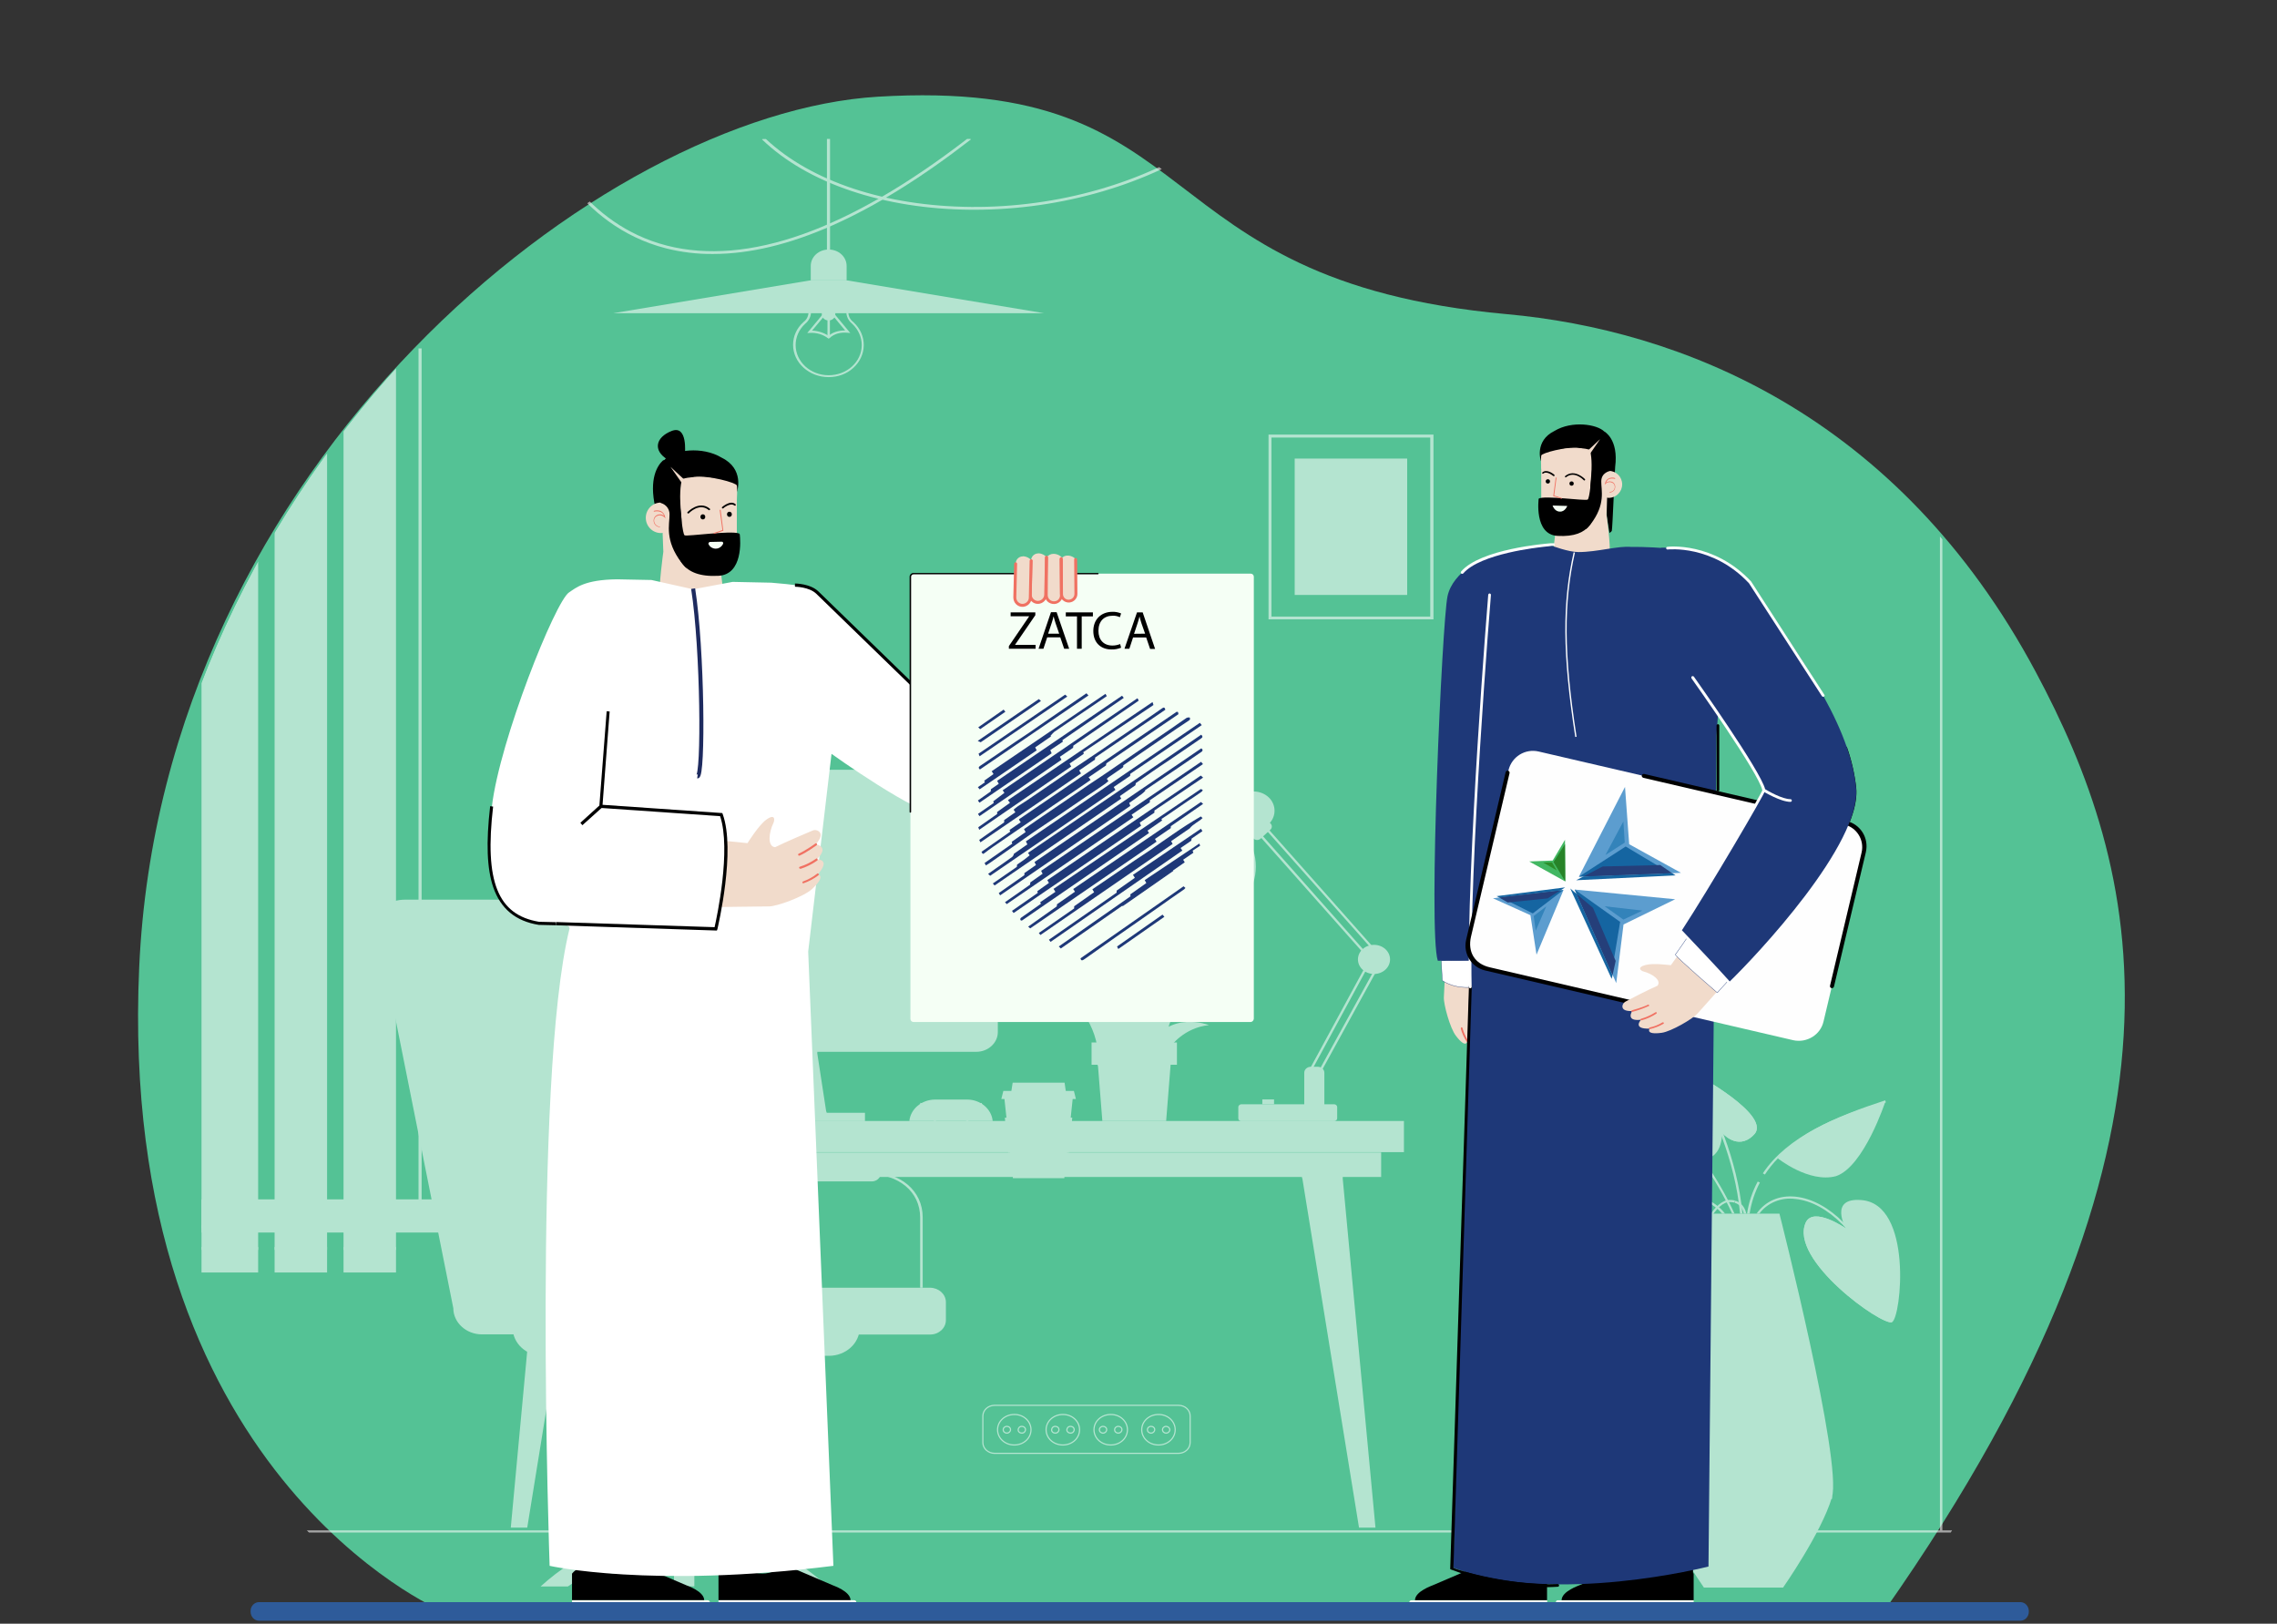 <?xml version="1.0" encoding="UTF-8" standalone="no"?>
<svg xmlns="http://www.w3.org/2000/svg" xmlns:xlink="http://www.w3.org/1999/xlink" data-id="Layer_1" x="0px" y="0px" viewBox="0 0 1688.2 1203.8" style="enable-background:new 0 0 1688.2 1203.8;" xml:space="preserve">
<rect x="0" y="0" width="1688.2" height="1203.8" fill="#333333" stroke="none"/>
<style type="text/css">
	.st0{fill:#F39892;}
	.st1{fill:#54C295;}
	.st2{clip-path:url(#SVGID_00000133503661525843391040000006619717494408422047_);}
	.st3{opacity:0.56;}
	.st4{fill:none;stroke:#FFFFFF;stroke-width:0.87;stroke-miterlimit:10;}
	.st5{fill:#FFFFFF;}
	.st6{fill:none;}
	.st7{fill:#E0E0E0;}
	.st8{fill-rule:evenodd;clip-rule:evenodd;fill:#E0E0E0;}
	.st9{fill-rule:evenodd;clip-rule:evenodd;fill:#EBEBEB;}
	.st10{fill:#F1DBCB;}
	.st11{fill:#EB996E;}
	.st12{fill:#1E3878;}
	.st13{fill:#FAFAFA;}
	.st14{fill:#E8505B;}
	.st15{fill:#2E5B9A;}
	.st16{fill:#231F20;}
	.st17{opacity:0.6;}
	.st18{fill:#263238;}
	.st19{opacity:0.3;}
	.st20{fill:#F5F5F5;}
	.st21{clip-path:url(#SVGID_00000120541336023887766410000017381507142267453882_);}
	.st22{fill:#F07162;}
	.st23{fill:#F5FFF5;}
	.st24{fill:#FFFFFF;stroke:#1E3878;stroke-width:0.25;stroke-miterlimit:10;}
	.st25{fill:#FEFEFE;}
	.st26{fill:none;stroke:#1E2B5F;stroke-width:3;stroke-miterlimit:10;}
	.st27{fill:none;stroke:#FEFEFE;stroke-miterlimit:10;}
	.st28{fill:#5C9DCF;}
	.st29{fill:#3383BA;}
	.st30{fill:#1565A1;}
	.st31{fill:#253F7A;}
	.st32{fill:#42B762;}
	.st33{fill:#2B8D29;}
	.st34{fill:#278328;}
</style>
<path class="st1" d="M431.4,1193.6l-104.1,0.6c0,0-240.9-102.1-224.1-477S446.7,84,650.8,71.7C899.7,56.6,843.3,208,1117,232.9  c128,11.6,289.8,73.5,392.4,265.4c76.4,143,134.5,344.4-111.9,695.3H431.4z"></path>
<g>
	<defs>
		<path id="SVGID_00000139270060922132636880000010980593672042224791_" d="M431.4,1211.9l-104.1,0.7c0,0-240.9-104.1-224.1-486.2    S446.6,81,650.7,68.5c249-15.4,192.6,139,466.2,164.3c128,11.9,289.9,74.9,392.4,270.5c76.4,145.7,134.6,351-111.9,708.6    L431.4,1211.9L431.4,1211.9z"></path>
	</defs>
	<clipPath id="SVGID_00000070804894240456005260000017735441248392836996_">
		<use xlink:href="#SVGID_00000139270060922132636880000010980593672042224791_" style="overflow:visible;"></use>
	</clipPath>
	<g style="clip-path:url(#SVGID_00000070804894240456005260000017735441248392836996_);">
		<g class="st3">
			<path class="st4" d="M873.8,1041.9H737.3c-4.8,0.1-8.5,3.5-8.6,7.9v19.8c0.1,4.4,3.9,7.8,8.6,7.9h136.5c4.8-0.1,8.5-3.5,8.6-7.9     v-19.8C882.4,1045.4,878.6,1041.9,873.8,1041.9L873.8,1041.9z"></path>
			<path class="st4" d="M835.9,1060c0,6.3-5.5,11.3-12.4,11.3c-6.9,0-12.4-5-12.4-11.3c0-6.3,5.5-11.3,12.4-11.3     c6.8-0.1,12.3,4.9,12.4,11.1C835.9,1059.9,835.9,1060,835.9,1060z"></path>
			<path class="st4" d="M820.5,1060c0,1.3-1.2,2.5-2.7,2.5c-1.5,0-2.7-1.1-2.7-2.5s1.2-2.5,2.7-2.5l0,0c1.5,0,2.7,1,2.7,2.3     C820.5,1059.9,820.5,1060,820.5,1060z"></path>
			<path class="st4" d="M831.8,1060c0,1.3-1.2,2.5-2.7,2.5c-1.5,0-2.7-1.1-2.7-2.5s1.2-2.5,2.7-2.5l0,0c1.5,0,2.7,1,2.7,2.3     C831.8,1059.9,831.8,1060,831.8,1060z"></path>
			<path class="st4" d="M871.3,1060c0,6.3-5.5,11.3-12.4,11.3c-6.9,0-12.4-5-12.4-11.3c0-6.3,5.5-11.3,12.4-11.3     c6.8-0.1,12.3,4.9,12.4,11.1C871.3,1059.9,871.3,1060,871.3,1060z"></path>
			<path class="st4" d="M856.1,1060c0,1.3-1.2,2.5-2.7,2.5c-1.5,0-2.7-1.1-2.7-2.5s1.2-2.5,2.7-2.5l0,0c1.5,0,2.7,1,2.7,2.3     C856.1,1059.9,856.1,1060,856.1,1060z"></path>
			<path class="st4" d="M867.3,1060c0,1.3-1.2,2.5-2.7,2.5c-1.5,0-2.7-1.1-2.7-2.5s1.2-2.5,2.7-2.5l0,0     C866.1,1057.6,867.3,1058.7,867.3,1060z"></path>
			<path class="st4" d="M800.4,1060c0,6.3-5.5,11.3-12.4,11.3c-6.9,0-12.4-5-12.4-11.3c0-6.3,5.5-11.3,12.4-11.3     c6.8-0.1,12.3,4.9,12.4,11.1C800.4,1059.9,800.4,1060,800.4,1060z"></path>
			<path class="st4" d="M785.1,1060c0,1.3-1.1,2.5-2.7,2.5l0,0c-1.5,0-2.7-1-2.7-2.3c0-0.1,0-0.1,0-0.2c0-1.3,1.1-2.5,2.7-2.5l0,0     c1.5,0,2.7,1,2.7,2.3C785.1,1059.9,785.1,1060,785.1,1060z"></path>
			<path class="st4" d="M796.4,1060c0,1.3-1.1,2.5-2.7,2.5l0,0c-1.5,0-2.7-1-2.7-2.3c0-0.1,0-0.1,0-0.2c0-1.3,1.1-2.5,2.7-2.5l0,0     c1.5,0,2.7,1,2.7,2.3C796.4,1059.9,796.4,1060,796.4,1060z"></path>
			<path class="st4" d="M764.4,1060c0,6.3-5.5,11.3-12.4,11.3s-12.4-5-12.4-11.3c0-6.3,5.5-11.3,12.4-11.3     c6.8-0.1,12.3,4.9,12.4,11.1C764.4,1059.9,764.4,1060,764.4,1060z"></path>
			<path class="st4" d="M749.2,1060c0,1.3-1.2,2.5-2.7,2.5c-1.5,0-2.7-1.1-2.7-2.5s1.2-2.5,2.7-2.5l0,0c1.5,0,2.7,1,2.7,2.3     C749.2,1059.9,749.2,1060,749.2,1060z"></path>
			<path class="st4" d="M760.3,1060c0,1.3-1.1,2.5-2.7,2.5l0,0c-1.5,0-2.7-1-2.7-2.3c0-0.1,0-0.1,0-0.2c0-1.3,1.1-2.5,2.7-2.5l0,0     c1.5,0,2.7,1,2.7,2.3C760.3,1059.9,760.3,1060,760.3,1060z"></path>
			<polygon class="st5" points="789.1,873.5 751,873.5 744.5,812.8 795.5,812.8    "></polygon>
			<polygon class="st5" points="792.5,854.6 795,828.6 745,828.6 747.5,854.6    "></polygon>
			<polygon class="st5" points="797.7,814.8 742.4,814.8 743.9,808.8 796.2,808.8    "></polygon>
			<polygon class="st5" points="790.4,810.4 749.6,810.4 750.8,802.7 789.3,802.7    "></polygon>
			<path class="st5" d="M770,851.4c-5.8,0-10.6-4.4-10.6-9.7c0-5.3,4.8-9.7,10.6-9.7c5.8,0,10.6,4.4,10.6,9.7     C780.6,847.1,776,851.4,770,851.4L770,851.4z M770,833.6c-4.9,0-8.9,3.6-8.9,8.1c0,4.5,4,8.1,8.9,8.1s8.9-3.6,8.9-8.1     C778.9,837.2,774.9,833.6,770,833.6L770,833.6z"></path>
			<rect x="1438.3" y="395.5" class="st5" width="1.8" height="740.1"></rect>
			<path class="st5" d="M614.3,237.6L614.3,237.6c-2.7,0-5-2.1-5-4.6v-13.7c0-2.5,2.3-4.6,5-4.6l0,0c2.7,0,5,2.1,5,4.6V233     C619.3,235.6,617.1,237.6,614.3,237.6z"></path>
			<path class="st5" d="M614.4,279.6c-14.5,0-26.4-10.7-26.4-24l0,0c0-6.3,2.7-12.3,7.5-16.6l0.3-0.3c2.4-1.8,3.7-4.6,3.6-7.4     c0.1-1.9,0-5.4,0-5.4c0-3.8,3.3-6.9,7.6-6.9l0,0h14.4c4.2,0,7.6,3.1,7.6,6.9c0,0-0.1,3.5,0,5.4c-0.1,2.9,1.2,5.6,3.6,7.4l0.3,0.3     c10.1,9.4,10,24.5-0.3,33.8C627.8,277.2,621.3,279.6,614.4,279.6L614.4,279.6z M601.3,225.9c0,0,0.1,3.5,0,5.4     c0,3.2-1.5,6.4-4.2,8.6l-0.3,0.3c-4.5,4.2-6.9,9.8-6.9,15.6c0,12.4,10.9,22.4,24.5,22.4s24.5-10,24.5-22.4     c0-5.8-2.5-11.4-6.9-15.6l-0.3-0.3c-2.7-2.2-4.2-5.3-4.2-8.6c-0.1-1.9,0-5.4,0-5.4c0-2.9-2.7-5.4-5.9-5.4l0,0h-14.4     C604,220.6,601.3,222.9,601.3,225.9z"></path>
			<path class="st5" d="M614.4,251.1l-0.6-0.4c-3.8-2.8-8.5-4.2-13.4-3.9l-1.9,0.1L610,233l1.4,1l-9.3,11.1     c4.4,0.2,8.6,1.5,12.2,3.9c3.2-2.8,7.5-4,12.3-4l-9.2-11.1l1.4-1l11.6,14l-2-0.2c-5.5-0.5-9.9,0.8-13.3,3.9L614.4,251.1z"></path>
			<rect x="613.5" y="234" class="st5" width="1.8" height="16.2"></rect>
			<polygon class="st5" points="628.1,207.9 600.5,207.9 454.7,232.2 774,232.2    "></polygon>
			<path class="st5" d="M717,103c-87.7,67.6-162.6,94.3-222.5,79.1c-61.8-15.8-86.2-72.2-89-79.1H403c0.4,1.2,24.5,64.1,90.7,81.1     c11.4,2.9,23.1,4.3,34.9,4.2c54.4,0,118.4-28.4,191.2-84.9l-0.3-0.4H717z"></path>
			<path class="st5" d="M896.6,103c-48.2,32.6-112.5,51-176.7,50.4c-63.2-0.5-118.4-18.8-152-50.3h-2.5l-0.4,0.3     c33.9,32.6,90.3,51.6,154.8,52.1h2.7c64.7,0,129.2-18.9,177.3-52l-0.3-0.5H896.6z"></path>
			<rect x="613.1" y="103" class="st5" width="2.3" height="99.7"></rect>
			<path class="st5" d="M627.7,207.9v-10.7c0-6.8-5.9-12.2-13.3-12.2c-7.4,0-13.3,5.4-13.3,12.2v10.7H627.7z"></path>
			<path class="st5" d="M1062.7,459.2H940.5v-137h122.3v137H1062.7z M942.7,457.1h117.7V324.4H942.7V457.1z"></path>
			<rect x="959.9" y="340" class="st5" width="83.4" height="101.1"></rect>
			<path class="st5" d="M902.9,502.3H803v-74.6h99.9V502.3z M805.3,500.2h95.3v-70.4h-95.3V500.2z"></path>
			<rect x="816.4" y="439.7" class="st5" width="73.2" height="50.4"></rect>
			<polygon class="st5" points="310.3,258.3 310.3,908.4 149.4,908.4 149.4,910.5 312.6,910.5 312.6,258.3    "></polygon>
			<rect x="149.4" y="889.2" class="st5" width="177.1" height="24.6"></rect>
			<rect x="254.7" y="258.3" class="st5" width="38.9" height="685.1"></rect>
			<rect x="254.7" y="924.5" class="st5" width="38.9" height="2.1"></rect>
			<rect x="203.6" y="258.3" class="st5" width="38.9" height="685.1"></rect>
			<rect x="203.6" y="924.5" class="st5" width="38.9" height="2.1"></rect>
			<rect x="149.4" y="258.3" class="st5" width="42" height="685.1"></rect>
			<rect x="149.4" y="924.5" class="st5" width="42" height="2.1"></rect>
			<path class="st5" d="M1319.3,899.8h-53.1c0,0-46.9,184.2-39.1,210.4c7.8,26.3,36.2,66.8,36.2,66.8h58.7c0,0,28.4-40.5,36.2-66.8     C1366.2,1084,1319.3,899.8,1319.3,899.8z"></path>
			<rect x="1255.2" y="949.5" class="st5" width="75.4" height="2.1"></rect>
			<rect x="1251.4" y="969.7" class="st5" width="83.2" height="2.1"></rect>
			<rect x="1227.5" y="1109.2" class="st5" width="130.8" height="2.1"></rect>
			<path class="st5" d="M1292.9,899.8h1.8c-0.4-2.3-2.2-7.9-8.1-9.6l-0.5,1.5C1290.9,893.1,1292.4,897.6,1292.9,899.8z"></path>
			<path class="st5" d="M1219.6,889.1c0,0,23.9-16.1,13.1-24.6c-25.3-19.2-90.7,46.6-89.2,53.5c1.8,6.8,81.1,20.1,94.8-13.1     C1247.2,884.5,1219.6,889.1,1219.6,889.1z"></path>
			<path class="st5" d="M1219.6,889.1c0,0-20,1.4-76,28.8c1.8,6.8,81.1,20.1,94.8-13.1C1247.2,884.5,1219.6,889.1,1219.6,889.1z"></path>
			<path class="st5" d="M1276.8,899.8h2.2c-16.7-21.4-53.6-19.7-110,5.4l0.7,1.4C1224.3,882.4,1260.2,880.1,1276.8,899.8z"></path>
			<path class="st5" d="M1146.8,917.6l-0.8-1.4c4.7-2.4,9.4-4.7,13.9-6.8l0.8,1.4C1156.2,912.9,1151.5,915.1,1146.8,917.6z"></path>
			<path class="st5" d="M1368.5,910.7c0,0-23.7-16.4-29.6-4.5c-13,27.7,57.1,77.4,63.9,74c6.8-3.4,15.7-88-23.1-90.5     C1355.7,887.9,1368.5,910.7,1368.5,910.7z"></path>
			<path class="st5" d="M1368.5,910.7c0,0-23.7-16.4-29.6-4.5c-13,27.7,57.1,77.4,63.9,74C1400.7,964.1,1380.5,917.5,1368.5,910.7z"></path>
			<path class="st5" d="M1276.7,839.8c0,0,1.1,21.7-17.8,19.6s-4-64.4-4-64.4s61.2,32.6,44.8,46.8     C1288,853.3,1276.7,839.8,1276.7,839.8z"></path>
			<path class="st5" d="M1276.7,839.8l-21.7-44.7c0,0,61.2,32.6,44.8,46.8C1288,853.3,1276.7,839.8,1276.7,839.8z"></path>
			<path class="st5" d="M1318,858.7c16.8-19.9,46-31.9,79.9-42.2c0,0-15.9,48.6-36.7,55.5C1341.1,877.3,1318,858.7,1318,858.7z"></path>
			<path class="st5" d="M1246,840.2c0,0-29.8-30.5-51.7-45.2c0,0,4.2,36,17.4,45.3C1225,848.3,1246,840.2,1246,840.2z"></path>
			<path class="st5" d="M1308.5,870.8l-1.5-0.9c18.2-27.4,54.4-42.2,90.7-54.1l0.5,1.5C1337.4,837.3,1319.1,854.8,1308.5,870.8z"></path>
			<path class="st5" d="M1297.2,899.8c1.2-8,3.8-15.8,7.6-23.1l-1.6-0.7c-4,7.5-6.7,15.5-7.9,23.8H1297.2z"></path>
			<path class="st5" d="M1291.9,899.8c-3.9-40.8-20.4-77.2-33.9-100.6l-1.6,0.8c13.3,23.2,29.9,59.4,33.7,99.8H1291.9z"></path>
			<path class="st5" d="M1400,976.1c-1-4.7-2.3-9.2-3.5-13.6l1.7-0.4c1.4,4.4,2.5,9,3.5,13.7L1400,976.1z"></path>
			<path class="st5" d="M1331.2,887.2c-12-1.2-22.2,3.2-28.9,12.6h2.1c5.8-8,16.2-12.3,26.7-10.9c24,2.4,48.1,26.9,61.7,62.4     l1.7-0.5C1380.5,914.6,1355.9,889.8,1331.2,887.2z"></path>
			<path class="st5" d="M1286,899.8c-12.5-27.5-30.4-52.6-52.8-74.2l-1.2,1c22.1,21.3,39.8,46,52.2,73.1L1286,899.8L1286,899.8z"></path>
			<path class="st5" d="M1224.6,819.8c-9.7-8.7-20-16.8-30.8-24.3l1-1.2c10.8,7.5,21.2,15.6,30.9,24.4L1224.6,819.8z"></path>
			<path class="st5" d="M1256.9,925.6c0,0,5-18-7.8-15.2c-29.5,6.8-14.8,74.2-8.2,76.8s64.3-31.5,44.4-58.7     C1273.2,911.2,1256.9,925.6,1256.9,925.6z"></path>
			<path class="st5" d="M1256.9,925.6c0,0-13,38-16,61.5c6.6,2.6,64.3-31.5,44.4-58.7C1273.2,911.2,1256.9,925.6,1256.9,925.6z"></path>
			<path class="st5" d="M1242.9,979.7l-1.8-0.3c0.6-3.4,16.7-84.3,39.4-89.6c2-0.3,4-0.2,5.9,0.3l-0.5,1.5c-1.7-0.4-3.4-0.5-5.1-0.3     C1259.4,896.5,1243,978.9,1242.9,979.7z"></path>
			<rect x="357.5" y="831.1" class="st5" width="683.4" height="23.1"></rect>
			<rect x="374.4" y="854.4" class="st5" width="649.6" height="18.2"></rect>
			<polygon class="st5" points="402.9,872.6 378.7,1132.6 390.9,1132.6 433,872.6    "></polygon>
			<rect x="402.9" y="871.8" class="st5" width="30.1" height="1.6"></rect>
			<polygon class="st5" points="995.4,872.6 1019.8,1132.6 1007.6,1132.6 965.4,872.6    "></polygon>
			<rect x="965.4" y="871.8" class="st5" width="30.1" height="1.6"></rect>
			<path class="st5" d="M421.9,581c-1.8,0-3.2,1.3-3.3,2.9v149.3h321.1V584c0-1.6-1.5-2.9-3.3-2.9l0,0H421.9"></path>
			<polygon class="st5" points="546.4,825 612.7,825 603.4,764.4 555.6,764.4    "></polygon>
			<rect x="517.7" y="825" class="st5" width="123.6" height="6.2"></rect>
			<path class="st5" d="M418.6,590.5v-6.7c0-7.2,6.5-13.1,14.4-13.1h292.5c7.9,0,14.4,5.9,14.4,13.1v6.7H418.6z"></path>
			<rect x="546.4" y="824.3" class="st5" width="66.4" height="1.6"></rect>
			<path class="st5" d="M418.6,731.8v33.4c0,8,7.1,14.6,15.8,14.6h0.1h289.4c8.7,0,15.9-6.6,15.9-14.6v-33.4H418.6z"></path>
			<path class="st5" d="M578.9,762.8c-4.6,0-8.2-3.3-8.2-7.5s3.6-7.5,8.2-7.5s8.2,3.3,8.2,7.5S583.5,762.8,578.9,762.8z      M578.9,749.3c-3.6,0-6.6,2.7-6.6,6s2.9,6,6.6,6s6.6-2.7,6.6-6l0,0C585.4,752.1,582.5,749.3,578.9,749.3     C579,749.3,578.9,749.3,578.9,749.3z"></path>
			<rect x="553.3" y="779" class="st5" width="52.6" height="1.6"></rect>
			<rect x="571.4" y="579.9" class="st5" width="15.4" height="1.6"></rect>
			<path class="st5" d="M421.9,590.5c-1.1-0.1-2.2,0-3.3,0.2v8.9h321.1v-8.9c-1.1-0.2-2.2-0.3-3.3-0.2H421.9"></path>
			<ellipse class="st5" cx="731.5" cy="594.9" rx="1.9" ry="1.7"></ellipse>
			<path class="st5" d="M723.3,594.9c0,1,0.8,1.7,1.9,1.7c1,0,1.9-0.8,1.9-1.7c0-1-0.8-1.7-1.9-1.7l0,0     C724.1,593.2,723.3,594,723.3,594.9L723.3,594.9z"></path>
			<ellipse class="st5" cx="718.8" cy="594.9" rx="1.9" ry="1.7"></ellipse>
			<path class="st5" d="M541,703.3H434.2v-78.8H541V703.3z M436,701.6h103.3V626H436V701.6z"></path>
			<rect x="699.8" y="624.3" class="st5" width="25.2" height="1.6"></rect>
			<rect x="564.9" y="624.3" class="st5" width="114.8" height="1.6"></rect>
			<rect x="625.5" y="635.4" class="st5" width="99.6" height="1.6"></rect>
			<rect x="564.9" y="635.4" class="st5" width="49.7" height="1.6"></rect>
			<rect x="686.3" y="646.5" class="st5" width="38.7" height="1.6"></rect>
			<rect x="564.9" y="646.5" class="st5" width="102.5" height="1.6"></rect>
			<rect x="636.1" y="657.5" class="st5" width="89" height="1.6"></rect>
			<rect x="564.9" y="657.5" class="st5" width="57.4" height="1.6"></rect>
			<rect x="564.9" y="668.5" class="st5" width="118.1" height="1.6"></rect>
			<rect x="684.2" y="679.6" class="st5" width="40.8" height="1.6"></rect>
			<rect x="611.1" y="679.6" class="st5" width="58.1" height="1.6"></rect>
			<rect x="564.9" y="679.6" class="st5" width="33.4" height="1.6"></rect>
			<rect x="663.6" y="690.6" class="st5" width="61.5" height="1.6"></rect>
			<rect x="564.9" y="690.6" class="st5" width="88" height="1.6"></rect>
			<rect x="622.4" y="701.6" class="st5" width="76" height="1.6"></rect>
			<rect x="564.9" y="701.6" class="st5" width="44" height="1.6"></rect>
			<path class="st5" d="M674.2,831.1c0.9-8.9,9.1-15.8,19-15.9H717c9.9,0,18.1,6.9,19,15.9H674.2z"></path>
			<path class="st5" d="M718,831.2l-1.8-0.1c0.1-6.4,4.9-11.9,11.7-13.4l0.3,1.6C722.3,820.7,718.1,825.6,718,831.2z"></path>
			<path class="st5" d="M692.3,831.2c-0.6-10-9.8-11.9-10.2-12l0.3-1.6c6.8,1.6,11.5,7,11.7,13.4L692.3,831.2z"></path>
			<path class="st5" d="M867.9,775.9c0,0,9.6-13.9,28.4-15.9c0,0-29.4-11.5-44.1,15.9H867.9z"></path>
			<path class="st5" d="M833.7,775.9c0,0-10-29.9-44.6-40.5c0,0,20.5,16.1,24.4,40.5H833.7z"></path>
			<path class="st5" d="M859.1,775.9c0,0,14.2-31.1-3.1-84.2c0,0-24.9,37.9-31,84.3L859.1,775.9z"></path>
			<path class="st5" d="M864.6,775.9c-1-11,4-22.4,10.8-33.7c-14.6,8.9-25.7,19.8-31.9,33.7H864.6z"></path>
			<path class="st5" d="M839,775.9c0.2-18.9-12.8-49.4-24.5-64.6l3.7,64.6H839z"></path>
			<path class="st5" d="M853.1,774.5l-1.6-0.7c3.2-5.7,8.2-10.4,14.5-13.3l0.7,1.4C861,764.8,856.3,769.2,853.1,774.5z"></path>
			<path class="st5" d="M839.1,774.1l-1.8-0.1c0.7-13.4-6-29.3-6.1-29.5l1.7-0.6C833.1,744.7,839.8,760.4,839.1,774.1z"></path>
			<path class="st5" d="M844.4,774.4l-1.7-0.4c4.5-14.1,20.4-24.2,21-24.5l1,1.3C864.6,750.7,848.7,760.8,844.4,774.4z"></path>
			<polygon class="st5" points="816,751.4 817.8,751.3 819.1,774.1 817.3,774.1    "></polygon>
			<polygon class="st5" points="817.3,831.1 864.6,831.1 868.9,776.9 813,776.9    "></polygon>
			<rect x="809.3" y="772.9" class="st5" width="63.3" height="16.5"></rect>
			<rect x="814" y="788.6" class="st5" width="53.6" height="1.6"></rect>
			<path class="st5" d="M887.7,653.1c-8.1,0-14.7-6-14.7-13.4c0-7.4,6.6-13.4,14.7-13.4s14.7,6,14.7,13.4l0,0     C902.4,647.1,895.9,653.1,887.7,653.1z M887.7,628.3c-6.9,0-12.4,5-12.4,11.3s5.5,11.3,12.4,11.3c6.9,0,12.4-5,12.4-11.3     C900.1,633.4,894.6,628.3,887.7,628.3z"></path>
			<polygon class="st5" points="1016.5,702.9 938.5,615.1 939.8,614 1017.8,701.9    "></polygon>
			<polygon class="st5" points="969.5,822.6 967.7,822.6 967.8,798.6 1015.1,711.4 929.7,615.1 931.1,614 1017.2,711.2 969.5,799.2         "></polygon>
			<polygon class="st5" points="975.4,798.3 1018.8,719.3 1020.4,720.1 977,799.1    "></polygon>
			<ellipse class="st5" cx="1018.7" cy="711.3" rx="11.9" ry="10.8"></ellipse>
			<path class="st5" d="M1012.2,711.3c0,3.2,2.9,5.9,6.5,5.9s6.5-2.7,6.5-5.9c0-3.2-2.9-5.9-6.5-5.9c-3.5-0.1-6.4,2.5-6.5,5.7     C1012.2,711.2,1012.2,711.3,1012.2,711.3z"></path>
			<path class="st5" d="M971.8,828.1h5.3c2.6,0,4.8-2,4.8-4.4v-28.4c0-2.4-2.2-4.4-4.8-4.4h-5.3c-2.6,0-4.8,2-4.8,4.4v28.4     c0,2.4,2.1,4.4,4.7,4.4H971.8z"></path>
			<path class="st5" d="M920.3,831.2h68.9c1.1,0,2.2-1,2.2-2v-8.5c0-1-1-2-2.2-2h-68.9c-1.1,0-2.2,1-2.2,2v8.5     C918.1,830.4,919.2,831.2,920.3,831.2z"></path>
			<path class="st5" d="M934.6,621.8l7.3-6.7c1.4-1.3,1.4-3.3,0-4.7l-2.1-1.9c-1.5-1.2-3.6-1.2-5.1,0l-7.3,6.7     c-1.4,1.3-1.4,3.3,0,4.7l2.1,1.9C931,623.1,933.1,623.1,934.6,621.8z"></path>
			<path class="st5" d="M904.2,604.1l14.4-13.4c6.2-5.4,16.1-5.2,22.1,0.5c5.6,5.4,5.7,14,0.2,19.5l-14.4,13.4     c8.3,15.6,5.2,34.3-7.7,47.1L852.8,612C866.6,600,886.9,596.9,904.2,604.1z"></path>
			<polygon class="st5" points="903.5,604.8 904.8,603.6 927.1,623.6 925.9,624.8    "></polygon>
			<path class="st5" d="M920.2,613.2c-1,0-2.1-0.4-2.9-1l0,0c-1.7-1.4-1.7-3.8-0.1-5.3l10.3-9.5c0.7-0.8,1.8-1.1,2.9-1.1     c1,0,2.2,0.4,2.9,1c1.7,1.4,1.7,3.8,0.1,5.3l-10.3,9.5C922.4,612.8,921.4,613.2,920.2,613.2z M918.6,610.9     c0.5,0.4,1.1,0.6,1.8,0.6s1.2-0.3,1.7-0.7l10.3-9.5c0.9-0.9,0.9-2.2,0-3c-0.9-0.9-2.4-0.9-3.3,0l-10.3,9.5     C917.7,608.6,917.6,609.9,918.6,610.9C918.5,610.9,918.6,610.9,918.6,610.9L918.6,610.9z"></path>
			<path class="st5" d="M925.9,619.7c-0.8-0.7-1.3-1.6-1.3-2.7c0-1,0.4-2,1.1-2.7l10.3-9.5c1.6-1.5,4.2-1.5,5.8-0.1l-1.1,1.1     c-0.9-0.9-2.4-0.9-3.3,0l0,0l-10.3,9.6c-0.5,0.4-0.7,1-0.6,1.6c0,0.6,0.3,1.1,0.7,1.5L925.9,619.7z"></path>
			<path class="st5" d="M911.7,605.5c-1,0-2.1-0.4-2.9-1l1.1-1.1c0.4,0.4,1,0.6,1.7,0.6l0,0c0.6,0,1.2-0.3,1.7-0.7l10.3-9.5     c0.9-0.9,0.9-2.2,0-3l0,0l1.1-1.1c1.7,1.4,1.7,3.8,0.1,5.3l-10.3,9.5C913.9,605.1,912.7,605.6,911.7,605.5L911.7,605.5z"></path>
			<rect x="935.9" y="815.1" class="st5" width="8.7" height="3.6"></rect>
			<path class="st5" d="M684,954.7h-1.8v-52.1c0-19-15.8-32.2-38.5-32.2h-61.2v-1.6h61.4c23.7,0,40.2,13.9,40.2,33.8V954.7z"></path>
			<path class="st5" d="M646.3,875.9h-61.6c-3.8,0-6.8-2.8-6.8-6.2l0,0c0-3.4,3-6.2,6.8-6.2h61.6c3.7,0,6.8,2.8,6.8,6.2l0,0     C653,873.2,650,875.9,646.3,875.9L646.3,875.9z"></path>
			<rect x="564.7" y="868.8" class="st5" width="17.8" height="1.6"></rect>
			<path class="st5" d="M402.8,1005.2h211.9c12.5-0.1,22.6-9.3,22.7-20.7l0,0c-0.1-11.4-10.2-20.6-22.7-20.7H402.8     c-12.5,0.1-22.6,9.3-22.7,20.7l0,0c0,11.4,10,20.7,22.5,20.7C402.7,1005.2,402.8,1005.2,402.8,1005.2z"></path>
			<path class="st5" d="M485,1025.9h44.5c6.5,0,11.7-4.8,11.7-10.7v-20.2c0-5.9-5.2-10.7-11.7-10.7H485c-6.5,0-11.7,4.8-11.7,10.7     v20.2C473.4,1021.2,478.6,1025.9,485,1025.9L485,1025.9z"></path>
			<path class="st5" d="M498.3,1156.9h18.1c4.6,0,8.3-3.4,8.3-7.6v-26.3c0-4.2-3.7-7.6-8.3-7.6h-18.1c-4.6,0-8.3,3.4-8.3,7.6v26.3     C489.9,1153.5,493.7,1156.9,498.3,1156.9z"></path>
			<rect x="499.7" y="997.2" class="st5" width="15.1" height="178.9"></rect>
			<path class="st5" d="M502.4,1129.2c-39.4,6.8-73.7,21.7-101.6,47h20.2c17.3-12,46.4-23.5,79.6-27.8L502.4,1129.2z"></path>
			<path class="st5" d="M512.1,1129.2c39.4,6.8,73.7,21.7,101.6,47h-20.2c-17.3-12-46.4-23.5-79.6-27.8L512.1,1129.2z"></path>
			<path class="st5" d="M689.6,954.7H598c-13.9-0.2-18.3-4.5-20.8-17.1L529,686.4c-1-11.3-9.6-19.4-21.2-19.4h-35.3     c11.7,0,20.2,8.1,21.2,19.4l50.7,268.3h-13.9c-6.4,0-11.6,4.8-11.6,10.6v13.5c0,5,3.9,9.3,9.3,10.3c-0.9,0.2-2,0.3-2.9,0.3h164.4     c6.4,0,11.6-4.8,11.6-10.6v-13.5C701.2,959.4,696,954.8,689.6,954.7z"></path>
			<path class="st5" d="M546.5,969.9l-52.8-283.5c-1.8-10.5,2.6-19.4,14.1-19.4H300.4c-11.7,0-24,6.3-19.4,27.2l55.1,275.7     c0,10.7,9.6,19.4,21.2,19.4h224.1C560.6,989.3,550.1,982.1,546.5,969.9z"></path>
			<rect x="217" y="1134.6" class="st5" width="1311.3" height="1.6"></rect>
		</g>
	</g>
</g>
<path d="M1189.4,319.9c0,0,10.8,5.5,8.1,26.3c-0.3,2.3-1.9,44.8-2.5,47.5l-1.7,1.5l-2-12.4l-0.2-31.6l1.7-14.3L1189.4,319.9z"></path>
<path class="st10" d="M1142.7,336.6V376c0,0-0.5,13.4,11,15l-2.2,17.8c-0.8,6.6,3.1,12.9,9.4,14.9c3.5,1.1,7.2,1.7,10.9,1.7  c13.3,0,20.4-10,21.5-15c1.1-5-2.2-28.9-2.2-28.9l0.4-11.7l-1.5-45.4L1142.7,336.6z"></path>
<path d="M1174.7,356.2c0.2,0,0.3-0.1,0.4-0.2c0.2-0.2,0.2-0.5,0-0.8c-0.1-0.1-7.6-7.9-14.6-2.3c-0.3,0.2-0.3,0.5-0.1,0.8l0,0  c0.2,0.3,0.5,0.3,0.7,0.1l0,0c6.2-5,12.8,1.9,13.1,2.2C1174.4,356.2,1174.5,356.3,1174.7,356.2z"></path>
<path d="M1152,353c0.2,0,0.3-0.1,0.5-0.2c0.2-0.3,0.2-0.5-0.1-0.8c-0.2-0.2-5.4-4.7-8.8-1.8c-0.3,0.2-0.3,0.5-0.1,0.8l0,0  c0.2,0.3,0.5,0.3,0.7,0.1l0,0c2.6-2.3,7.4,1.8,7.4,1.8C1151.7,352.9,1151.8,353,1152,353z"></path>
<ellipse cx="1165.2" cy="358.5" rx="1.6" ry="1.6"></ellipse>
<ellipse cx="1147.6" cy="356.9" rx="1.6" ry="1.6"></ellipse>
<ellipse class="st10" cx="1192.8" cy="359.1" rx="9.9" ry="10"></ellipse>
<path class="st22" d="M1193.5,365.2c1.8-0.1,3.5-1.4,3.9-3.1c0.5-1.7-0.1-3.5-1.5-4.5c-1.6-1-3.6-0.9-5.2,0.2c0.4-1,1.1-1.9,2-2.5  c1.4-0.6,3-0.7,4.4-0.3c0.2,0.1,0.3,0,0.4-0.2l0,0c0.1-0.2,0-0.3-0.2-0.4c-1.6-0.5-3.4-0.4-4.8,0.4c-1.4,0.8-2.3,2.1-2.5,3.6l-0.3,1  l0.7-0.7c1.4-1.4,3.5-1.7,5.3-0.6c1.3,0.8,1.8,2.5,1.4,3.9c-0.4,1.5-1.7,2.6-3.4,2.7h-0.1c-0.2,0-0.3,0.2-0.2,0.4  C1193.2,365.1,1193.3,365.2,1193.5,365.2L1193.5,365.2z"></path>
<path d="M1140.8,369.7c0,0-3.6,26.7,14,27.6c25.2,1.4,27.6-13.1,29.2-25l0.3-24.4l-0.8-7.1l0,0c-1.8,2-2.9,4.5-3.1,7.3  c-0.5,5.9-1.8,21.6-3.3,22.3C1174.9,371.5,1144.7,367.1,1140.8,369.7z"></path>
<path class="st22" d="M1157.7,369.8c0.2,0,0.3-0.1,0.3-0.3c0-0.1-0.1-0.2-0.2-0.3l-5.5-1.8l1.7-13.1c0-0.2-0.1-0.3-0.3-0.3l0,0  c-0.2,0-0.3,0.1-0.3,0.3l0,0l-1.8,13.5L1157.7,369.8L1157.7,369.8z"></path>
<path class="st23" d="M1162,375.1c-0.2,0-10.9-0.3-10.9-0.3s1.4,4.5,5.4,4.5C1160.4,379.5,1162,375.1,1162,375.1z"></path>
<path d="M1183.4,341.3l5-4.5l5.2,12.4c0,0-6.4,1.1-6.4,7.7c-0.1,6.6,3.5,17-8,31.9c-11.4,14.9,0.9-22.2,1-23.5  S1183.4,341.3,1183.4,341.3z"></path>
<path d="M1189.4,319.9c-5.3-5.3-23.8-8.3-36.9-0.4l0,0c-15,7.4-10.3,22.3-9.8,22.7l0.2-0.2c-0.1,0.4-0.2,0.7-0.2,1  c0.5-0.8,1.3-1.6,2-2.4l5.9-4.5c4.2-2.3,8.7-3.6,13.4-3.8c5.7-0.4,10.6-0.1,14.7,1.2c1.1,3.4,2,10.1,0.7,23.3  c-1.9,20.2,6.9-4.3,10.1-13.6c0.7,1.9,1.2,3.9,1.5,6C1190.9,349.2,1200,330.4,1189.4,319.9z"></path>
<path class="st10" d="M1142.7,347.6c0,0-0.4-8.1,0-9.9c0.4-1.8,18.3-6.8,28.2-5.5c9.9,1.3-9.3,12.2-9.4,12.2  S1142.7,347.6,1142.7,347.6z"></path>
<polygon class="st10" points="1176.9,334.4 1186.4,325.5 1177.5,338.4 "></polygon>
<polygon points="1207,1178.3 1255,1178.9 1255.7,1133.7 1207.9,1127.8 "></polygon>
<path d="M1157.8,1186.4h97.9v-19.7c0,0-7.1-9.4-18-4.6c0,0-16.1,11.6-30.5-2.3l-36.2,15.5C1171,1175.4,1157.8,1179.7,1157.8,1186.4z  "></path>
<path class="st23" d="M1155,1186.4h100.7l0,0v6.9l0,0H1155c-0.8,0-1.5-0.6-1.5-1.5l0,0v-3.9  C1153.5,1187.1,1154.1,1186.4,1155,1186.4L1155,1186.4z"></path>
<polygon points="1098.5,1178.3 1146.4,1178.9 1147.2,1133.7 1099.4,1127.8 "></polygon>
<path d="M1049.1,1186.4h97.9v-19.7c0,0-7.1-9.4-18-4.6c0,0-16.1,11.6-30.5-2.3l-36.2,15.5  C1062.3,1175.4,1049.1,1179.7,1049.1,1186.4z"></path>
<path class="st23" d="M1046.4,1186.4h100.7l0,0v6.9l0,0h-100.7c-0.8,0-1.5-0.6-1.5-1.5l0,0v-3.9  C1044.9,1187.1,1045.6,1186.4,1046.4,1186.4L1046.4,1186.4z"></path>
<path class="st10" d="M1097.1,771.8c7.4,9.4,9.3,0.2,9.3,0.2c4.5,4.6,6.7,3.8,7.8,2.3c0.8-1.2,1-2.6,0.5-3.9  c-1.4-4.2-5.5-17.1-8.5-24.9c0.7-5.4,9.8-3.1,14.4-0.4c2.4,1.4,6.4,1.7,2.6-4.5c-3-5-13.4-12.9-13.4-12.9l4.7-30.2l-42.1,1.9  c0,0-1.6,34.7-1.9,39.9c-0.3,5.2,4.6,23.1,8.9,28.6c7.7,10.1,8.5,4.1,8.5,4.1C1097,781.6,1097.1,771.8,1097.1,771.8z"></path>
<path class="st22" d="M1100.1,760.5c0-0.4,0.3-0.6,0.5-0.6s0.5,0.2,0.6,0.5c1.5,4.6,5.5,11.2,5.5,11.3c0.2,0.3,0.1,0.7-0.2,0.9  c-0.3,0.2-0.7,0.1-0.8-0.2l0,0c-2.2-3.6-4.1-7.5-5.6-11.5C1100.1,760.6,1100.1,760.6,1100.1,760.5z"></path>
<path class="st22" d="M1092.2,760.7c0-0.4,0.3-0.6,0.5-0.6c0.4,0,0.6,0.2,0.6,0.5c0.9,3.8,2.3,7.5,4.3,10.9c0.2,0.3,0.1,0.7-0.2,0.9  c-0.3,0.2-0.7,0.1-0.8-0.2c-2.1-3.5-3.5-7.4-4.5-11.4C1092.2,760.7,1092.2,760.7,1092.2,760.7z"></path>
<path class="st22" d="M1083.1,762.3c0-0.4,0.2-0.6,0.5-0.7c0.4,0,0.6,0.2,0.7,0.5c0.9,3.4,2.3,6.5,4.2,9.5c0.2,0.3,0.1,0.6-0.2,0.9  c-0.3,0.2-0.6,0.1-0.9-0.2c-2-3.1-3.5-6.4-4.4-9.9C1083.1,762.3,1083.1,762.3,1083.1,762.3z"></path>
<path class="st24" d="M1068.6,712.3l0.7,14.6c0,0,9.2,7.4,26.1,4.5l-1.9-19.9L1068.6,712.3z"></path>
<path d="M1260.2,670.6c0,0,12.8,295.8-1.5,470.1c0,0-27.2,17.2-64.7,2.3l-45.2-425.1l-19.1-113.6L1260.2,670.6z"></path>
<path d="M1221.7,1149.8c12.9-0.1,25.6-2.9,37.4-8.1l0.5-0.2l0.1-0.5c12.3-66.5,4.5-394.2,4.4-397.5c0-0.5-0.5-1-1-1l0,0  c-0.5,0-1,0.5-1,1l0,0c0.1,3.3,7.9,329.1-4.3,396.6c-4.1,1.8-34.9,15-63.3,2.1c-0.5-0.3-1.1-0.2-1.4,0.4c-0.3,0.5-0.2,1.1,0.4,1.4  c0.1,0.1,0.2,0.1,0.3,0.1C1202.5,1147.9,1212.1,1149.9,1221.7,1149.8z"></path>
<path class="st12" d="M1101.2,413.4c0,0-24,9.8-28,28.7s-14.4,247.7-7.2,270.2h35.2L1101.2,413.4L1101.2,413.4z"></path>
<path class="st12" d="M1272.6,545.3l-5.9,616.1c0,0-113.4,29.2-189.3,0.9c0,0,6.4-226.6,12-430.1c4.5-162.7,8.2-310.6,9.3-315.6  c1.5-7.2,51.5-12.1,51.5-12.1s12.6,4.8,20.1,4.8c14,0,29.8-4.8,39.1-3.8c0,0,47.4-1.2,72.7,12.8L1272.6,545.3z"></path>
<path d="M1155.1,1176.4c0.5-0.1,0.9-0.5,0.8-1.1v-0.1c-0.1-0.5-0.6-0.9-1.2-0.8c-32.4,1.5-73.2-9.8-77.1-12l13.6-431.2  c0-0.5-0.5-1-1-1l0,0c-0.5-0.1-1,0.4-1.1,0.9v0.1l-13.9,432.1l0.5,0.3C1076.1,1163.5,1112.4,1179.2,1155.1,1176.4z"></path>
<path d="M1273.7,586.7c0.5,0,1-0.5,1-1v-47.8c0-0.5-0.5-1-1-1c-0.5,0-1,0.5-1,1v47.8C1272.7,586.2,1273.1,586.7,1273.7,586.7  L1273.7,586.7z"></path>
<path class="st25" d="M1090.1,732.7L1090.1,732.7c0.5,0,1-0.5,1-1l0,0c-2-91.3,14.1-288.6,14.3-290.6c0.1-0.5-0.4-1-0.9-1.1  c-0.5-0.1-1,0.4-1.1,0.9l0,0c-0.2,2-16.2,199.5-14.3,290.7C1089.1,732.3,1089.6,732.7,1090.1,732.7L1090.1,732.7z"></path>
<path class="st25" d="M1152.2,402.8h-2.9l-1.1,0.1c-2.1,0.2-50.5,4.1-64.9,20.8c-0.4,0.5-0.3,1.1,0.1,1.5c0.4,0.4,1.1,0.3,1.5-0.1  l0,0c12.6-14.6,55-19.3,62.3-20l4-0.5h0.8C1152.7,404.5,1153,403,1152.2,402.8z"></path>
<path d="M1351.8,615c-6.2-31.3,7.4-51,17.4-61.5c3.5,9.7,5.8,19.9,7,30.2c1.5,13.5-5.8,31.3-17,50C1356,629.1,1353.3,623,1351.8,615  z"></path>
<path d="M1271.4,431.6c-0.2,0-0.5-0.1-0.5-0.3c-6.6-8.8-17.4-12.4-17.5-12.4c-0.4-0.1-0.5-0.5-0.5-0.9c0.1-0.4,0.5-0.5,0.9-0.5  c0.5,0.2,11.4,3.7,18.3,12.9c0.3,0.3,0.2,0.7-0.1,1C1271.7,431.6,1271.6,431.6,1271.4,431.6L1271.4,431.6z"></path>
<path d="M1270.1,438c-0.2,0-0.5-0.1-0.5-0.3c-6.6-8.8-17.4-12.4-17.5-12.4c-0.4-0.1-0.5-0.5-0.5-0.9c0.1-0.4,0.5-0.5,0.9-0.5l0,0  c0.5,0.2,11.4,3.7,18.3,12.9c0.3,0.3,0.2,0.7-0.1,1C1270.4,438,1270.2,438,1270.1,438L1270.1,438z"></path>
<path class="st25" d="M1329.5,771.2l-226.7-52.7c-10.1-2.4-16.3-12.4-14-22.5v-0.1l29.6-124.8c2.4-10.1,12.4-16.3,22.5-13.9  l226.7,52.7c10.1,2.4,16.3,12.4,14,22.5v0.1l-29.6,124.8C1349.7,767.3,1339.6,773.4,1329.5,771.2z"></path>
<path d="M1243.7,752.7L1243.7,752.7l-142.6-33.2c-10.2-2.4-16.4-12.5-14.1-22.6c0,0,0,0,0-0.1l29.3-124.3c0.2-0.8,1-1.3,1.8-1.1l0,0  l0,0c0.8,0.2,1.3,1,1.1,1.8l0,0l-28.6,121.3c-2.5,11.1,2.5,20.1,14.1,22.7l139.7,32.5c0.8,0.3,1.3,1.1,1,1.8  C1245.2,752.4,1244.4,752.8,1243.7,752.7L1243.7,752.7z"></path>
<path d="M1357.9,732.6L1357.9,732.6c-0.8-0.2-1.3-1-1.1-1.8l0,0l23.4-98.7c2.2-9.3-3.5-18.6-12.8-20.8h-0.1l-148.8-34.6  c-0.7-0.2-1.3-0.8-1.3-1.5c0.1-0.8,0.7-1.5,1.5-1.4c0.1,0,0.2,0,0.3,0l0,0l150.1,34.9c10.3,2.4,16.6,12.6,14.3,22.9c0,0,0,0,0,0.1  l-23.7,99.9C1359.4,732.3,1358.7,732.7,1357.9,732.6z"></path>
<path class="st10" d="M1216.7,756c-11.8,1.5-6.6-6.4-6.6-6.4c-6.4,0.2-7.4-2-7.2-3.9c0.3-1.4,1.1-2.5,2.4-3.2  c3.9-2.1,15.9-8.3,23.6-11.7c3.3-4.4-4.8-9.1-9.9-10.4c-2.6-0.6-5.7-3.2,1.2-5c5.6-1.5,18.6,0.2,18.6,0.2l17.7-24.8l28.6,30.9  c0,0-23.2,25.9-26.6,29.8c-3.5,3.9-19.4,13.2-26.4,14.2c-12.6,1.7-9-3.1-9-3.1C1209.9,763.1,1216.7,756,1216.7,756z"></path>
<path class="st22" d="M1222.5,745.9c0.3-0.3,0.3-0.6,0-0.9c-0.2-0.2-0.5-0.3-0.7-0.1c-4.4,2.2-11.8,4.1-11.8,4.1  c-0.4,0.1-0.5,0.5-0.5,0.7c0.1,0.4,0.5,0.5,0.7,0.5c4.2-1.1,8.2-2.5,12.1-4.3C1222.5,746,1222.5,745.9,1222.5,745.9z"></path>
<path class="st22" d="M1228.1,751.5c0.3-0.3,0.3-0.6,0.1-0.9c-0.2-0.3-0.5-0.3-0.8-0.1c-3.3,2.1-6.9,3.7-10.7,4.8  c-0.4,0.1-0.5,0.5-0.5,0.7c0.1,0.4,0.5,0.5,0.7,0.5C1220.8,755.5,1224.5,753.8,1228.1,751.5L1228.1,751.5z"></path>
<path class="st22" d="M1233.4,759c0.3-0.3,0.3-0.6,0-0.9c-0.2-0.2-0.5-0.3-0.8-0.1c-3,1.8-6.3,3.1-9.6,3.8c-0.4,0.1-0.5,0.5-0.5,0.7  s0.4,0.5,0.7,0.5C1226.8,762.2,1230.2,760.8,1233.4,759L1233.4,759z"></path>
<path class="st12" d="M1231.4,406.2c0,0,49.3-4.5,73.9,36.3c22.5,37.2,65.4,89.6,70.8,141.2c4.4,41.7-73.8,124.8-94.3,144.6  l-36.2-38.6c0,0,57.6-91.3,62-102.6c4.1-10.3-80.1-121.3-80.1-121.3L1231.4,406.2z"></path>
<path class="st24" d="M1281,727.4l-7.8,8.6c0,0-29-25-31.1-28.2c0.5-0.5,8.7-12.5,8.7-12.5L1281,727.4z"></path>
<path class="st25" d="M1351.8,516.6c0.5,0,1-0.5,1-1c0-0.2-0.1-0.4-0.2-0.5l-54.3-84c-27.8-29.7-61.8-25.8-62.1-25.7  c-0.5,0.1-1,0.5-0.9,1.1l0,0c0.1,0.5,0.5,1,1.1,0.9c0.4,0,33.3-3.8,60.3,25l54.1,83.7C1351.1,516.5,1351.4,516.6,1351.8,516.6z"></path>
<path class="st25" d="M1327.5,594.5c0.5,0,1-0.5,1-1c0-0.5-0.5-1-1-1l0,0c-6.2,0-16.7-6.1-18.8-7.4c-3.4-13.7-50.8-80.5-52.8-83.4  c-0.4-0.5-1-0.5-1.5-0.3c-0.5,0.4-0.5,1-0.3,1.5c0.5,0.7,50.3,70.8,52.5,83l0.1,0.5l0.4,0.3C1307.8,587,1320.1,594.5,1327.5,594.5z"></path>
<path class="st25" d="M1281.9,729.4c0.5,0,1-0.5,1-1c0-0.3-0.1-0.5-0.3-0.6c-8.3-9.4-31.7-34-35.6-38.1  c20.2-30.9,61.8-101.8,61.8-103.8c0-0.5-0.5-1-1-1l0,0l0,0c-0.5,0-0.9,0.4-1,0.8c-1.2,3.1-40.2,70.4-61.9,103.6l-0.5,0.6l0.5,0.5  c0.3,0.3,27.2,28.2,36.2,38.5C1281.3,729.2,1281.7,729.4,1281.9,729.4z"></path>
<path d="M491.4,341.5c-3.8,3.5-10.5,13.3-5.5,34.9c0.1,0.5,0.7,0.9,1.3,0.8c0.1,0,0.2-0.1,0.3-0.1l3.8-2c0.4-0.2,0.6-0.6,0.5-1.1  l-1.8-15.2c0-0.1,0-0.2,0-0.4l3.2-16.1c0.1-0.5-0.3-1.1-0.8-1.3C492,341.2,491.7,341.3,491.4,341.5z"></path>
<path class="st10" d="M546.3,358.5v44.3c0,0,0.6,15-12.4,16.8l2.5,20c0.9,7.4-3.5,14.4-10.6,16.8c-4,1.3-8.1,1.9-12.3,1.9  c-14.9,0-23-11.3-24.2-16.8s2.5-32.4,2.5-32.4l-0.5-13.2l1.7-51.1L546.3,358.5z"></path>
<path d="M510.3,380.7c-0.2,0-0.3-0.1-0.5-0.2c-0.3-0.3-0.3-0.6,0-0.9l0,0c0.1-0.1,8.6-8.9,16.4-2.5c0.3,0.2,0.4,0.6,0.1,0.9l0,0  c-0.2,0.3-0.6,0.4-0.9,0.1l0,0c-6.9-5.6-14.4,2.1-14.7,2.5C510.6,380.6,510.5,380.7,510.3,380.7z"></path>
<path d="M535.9,377c-0.2,0-0.4-0.1-0.5-0.2c-0.3-0.3-0.2-0.6,0-0.9l0,0c0.3-0.2,6.2-5.4,9.9-2.1c0.3,0.2,0.3,0.6,0.1,0.9l0,0  c-0.2,0.3-0.6,0.3-0.9,0.1l0,0c-2.9-2.5-8.3,2-8.3,2.1C536.1,376.9,536,377,535.9,377z"></path>
<ellipse cx="521.1" cy="383.2" rx="1.8" ry="1.9"></ellipse>
<ellipse cx="540.8" cy="381.3" rx="1.8" ry="1.9"></ellipse>
<ellipse class="st10" cx="490" cy="383.9" rx="11.2" ry="11.3"></ellipse>
<path class="st22" d="M489.2,390.8c-2.1-0.1-3.9-1.5-4.4-3.5c-0.6-1.9,0.1-4,1.7-5.1c1.8-1.2,4.1-1.1,5.9,0.2  c-0.4-1.2-1.2-2.1-2.3-2.7c-1.5-0.7-3.4-0.8-5-0.4c-0.2,0.1-0.4,0-0.4-0.2l0,0c-0.1-0.2,0-0.4,0.2-0.4l0,0c1.8-0.5,3.7-0.5,5.4,0.4  c1.5,0.9,2.5,2.4,2.8,4.1l0.3,1.1l-0.8-0.8c-0.1-0.1-2.7-2.7-5.9-0.7c-1.5,1-2.1,2.8-1.5,4.5c0.5,1.7,2,3,3.8,3.1h0.1  c0.2,0,0.3,0.2,0.3,0.3S489.4,390.8,489.2,390.8L489.2,390.8z"></path>
<path d="M547.9,395.5c0.4,0.2,0.6,0.5,0.6,0.9c0.5,4.2,2.4,29.5-15.8,30.5c-28.2,1.5-31.1-14.7-32.8-28v-0.1l-0.3-27.3v-0.1l0.9-7.9  l0,0c2,2.3,3.3,5.2,3.5,8.2c0.5,6.6,2,24.3,3.6,25.2C509.9,397.8,541.6,393.2,547.9,395.5z"></path>
<path class="st22" d="M529.4,395.8c-0.2,0-0.4-0.1-0.4-0.3c0-0.2,0.1-0.3,0.3-0.4l6.3-2.1l-2-14.7c0-0.2,0.1-0.4,0.3-0.4l0,0  c0.2,0,0.4,0.1,0.4,0.3l2,15.3L529.4,395.8L529.4,395.8z"></path>
<path class="st23" d="M526.2,401.8l9-0.2c0.5,0,1,0.5,1,1.1c0,0.2-0.1,0.4-0.1,0.5c-1.4,3-4.8,4.4-7.8,3.1c-1.3-0.5-2.3-1.5-2.9-2.7  c-0.3-0.5-0.2-1.2,0.4-1.5C525.9,401.9,526.1,401.8,526.2,401.8z"></path>
<path d="M500.2,363.6l-4.2-3.8c-0.5-0.4-1.1-0.4-1.5,0.1c-0.1,0.1-0.2,0.2-0.2,0.3l-4.7,11.4c-0.2,0.5,0,1.2,0.5,1.4c0,0,0,0,0.1,0  c3.7,1.1,6.3,4.5,6.2,8.4c0.1,7.4-3.9,19.1,9,35.9c12.9,16.8-1-25-1.2-26.4c-0.2-1.5-3.3-23.4-3.7-26.5  C500.5,364,500.3,363.8,500.2,363.6z"></path>
<path d="M493.7,339.8c6-5.9,26.7-9.4,41.5-0.4l0,0c16.8,8.3,11.5,25,11,25.5l-0.2-0.2c0.1,0.4,0.2,0.8,0.2,1.2  c-0.6-0.9-1.4-1.8-2.2-2.6l-0.1-0.1l-6.4-5l-0.1-0.1c-4.6-2.5-9.8-4-15.1-4.3c-6.2-0.4-11.5-0.1-16,1.2c-0.4,0.1-0.6,0.4-0.7,0.7  c-1.1,4-2,11.4-0.6,25.6c2,20.7-6.2-0.5-10.3-12.4c-0.2-0.5-0.8-0.8-1.4-0.6c-0.4,0.1-0.5,0.4-0.6,0.7v0.1c-0.1,0.5-0.7,0.9-1.3,0.8  c-0.4-0.1-0.6-0.4-0.7-0.6C488.3,362.8,484.7,348.7,493.7,339.8z"></path>
<path class="st10" d="M546.3,371c0,0,0.5-9.1,0-11.1s-20.7-7.7-31.8-6.2s10.4,13.7,10.6,13.7C525.3,367.4,546.3,371,546.3,371z"></path>
<polygon class="st10" points="507.8,356 497.1,346.1 507.3,360.6 "></polygon>
<path d="M507.8,336.3c0,0,2.2-21.5-9.8-16.8c-12,4.7-14,14.5-3.2,21.1C505.6,347.2,507.8,336.3,507.8,336.3z"></path>
<path d="M522.1,1186.4h-98v-19.7c0,0,7.1-9.4,18-4.6c0,0,16.1,11.6,30.5-2.3l36.2,15.5C508.9,1175.4,522.1,1179.7,522.1,1186.4z"></path>
<path class="st23" d="M524.8,1193.3H424.1l0,0v-6.9l0,0h100.7c0.8,0,1.5,0.6,1.5,1.5l0,0v3.9  C526.2,1192.7,525.6,1193.3,524.8,1193.3L524.8,1193.3z"></path>
<path d="M630.6,1186.4h-97.9v-19.7c0,0,7.1-9.4,18-4.6c0,0,16.1,11.6,30.5-2.3l36.2,15.5C617.4,1175.4,630.6,1179.7,630.6,1186.4z"></path>
<path class="st5" d="M633.4,1193.3H532.7l0,0v-6.9l0,0h100.7c0.8,0,1.5,0.6,1.5,1.5l0,0v3.9C634.9,1192.7,634.2,1193.3,633.4,1193.3  L633.4,1193.3z"></path>
<path class="st5" d="M744.6,435.1l-64.7,76l-75.8-73.7c-3.8-2.5-17.2-4.2-32.3-5.4l-28.6-0.6l-29.3,5.5L483,430l-25.6-0.5  c-24.1,0.3-30.3,6.3-35.5,9.7c-10.1,6.5-51.4,109.5-57.2,158.7s0,80.9,35,86.7c0,0,23.9-1.5,22.5,4.1  c-27.5,111.5-14.7,472.2-14.7,472.2s75.2,17,210.4,0l-18.7-455.4l17.3-146.6c0,0,63.2,45.4,82.2,46.3c19,0.9,97.3-123.7,97.3-123.7  C779.3,440.7,744.6,435.1,744.6,435.1z"></path>
<polygon points="431.8,611.8 430.3,610 444.4,597.2 449.8,527.3 452,527.5 446.6,598.5 "></polygon>
<path d="M412.3,686l-12.9-0.3c-17.2-2.8-28.2-12-33.7-27.9c-4.7-13.8-5.4-32.9-2.3-60.1l2.2,0.3c-6.5,55.5,3.4,80.3,34,85.4  l12.6,0.3L412.3,686z"></path>
<path d="M680.6,531.4l-1.8-19.7l-73.5-71.4c-5.4-5.3-15.8-5.3-15.9-5.3v-2.4l0,0c0.5,0,11.4,0.1,17.4,5.9l74,71.9l1.9,20.7  L680.6,531.4z"></path>
<path d="M680.6,511.8l-1.6-1.6l65.1-76.5l0.6,0.1c0.4,0.1,34.8,6.5,52.1,46.9l-2,1c-15.6-36.3-45.3-44.4-49.9-45.4L680.6,511.8z"></path>
<path class="st10" d="M605.4,637.2c10.2-9.6-0.5-11.3-0.5-11.3c5-5.7,3.8-8.4,2-9.7c-1.4-0.9-3.1-1.1-4.5-0.4c-4.7,2-19,8-27.7,12.3  c-6.2-0.5-4.3-11.7-1.5-17.4c1.5-3,1.5-7.8-5.2-2.9c-5.5,4-13.8,17.3-13.8,17.3l-34.6-3.5l5.2,51c0,0,39.5-0.6,45.4-0.6  s25.9-7.3,31.9-12.9c10.9-10.2,4.1-10.7,4.1-10.7C616.7,636.5,605.4,637.2,605.4,637.2z"></path>
<path class="st22" d="M592.5,634.4c-0.4,0-0.6-0.2-0.7-0.5c-0.2-0.4,0-0.8,0.4-1c5.1-2.3,12.4-7.5,12.4-7.6c0.3-0.2,0.7-0.2,1,0.2  c0,0,0,0,0,0.1c0.2,0.4,0.2,0.8-0.2,1.1c-0.3,0.2-7.4,5.4-12.7,7.7C592.6,634.3,592.5,634.4,592.5,634.4z"></path>
<path class="st22" d="M593.2,644c-0.4,0-0.6-0.2-0.7-0.5c-0.1-0.4,0.1-0.8,0.5-0.9c4.4-1.4,8.4-3.4,12.1-6c0.3-0.3,0.7-0.2,1,0.2  c0,0,0,0,0,0.1c0.2,0.4,0.2,0.8-0.2,1.1c-3.8,2.7-8.1,4.8-12.5,6.2L593.2,644z"></path>
<path class="st22" d="M595.6,654.9c-0.4,0-0.6-0.2-0.7-0.5s0.1-0.8,0.5-0.9c3.8-1.4,7.4-3.3,10.5-5.8c0.3-0.3,0.7-0.2,1,0.1  c0,0,0,0,0,0.1c0.3,0.4,0.2,0.8-0.2,1.1C603.4,651.5,599.7,653.5,595.6,654.9L595.6,654.9z"></path>
<path class="st5" d="M499.8,601.6l34.8,2.4c0,0,7.1,23.8-1.5,72c-0.8,4.7-2.5,12.7-2.5,12.7s-35.3,3-40.9-9.3  c-3.5-7.7,4.1-41.1,4.1-41.1L499.8,601.6z"></path>
<path d="M531.5,689.9L412.3,686l0.1-2.4l117.4,3.8c1.7-7.4,12.4-57.5,4.1-82.3l-88.5-6.1l0.2-2.4l89.9,6.2l0.3,0.7  c9.8,27.1-3.4,83-3.9,85.4L531.5,689.9z"></path>
<path class="st23" d="M927.3,757.7h-250c-1.3,0-2.3-1-2.3-2.3V427.6c0-1.3,1-2.3,2.3-2.3h250c1.3,0,2.3,1,2.3,2.3v327.7  C929.5,756.6,928.4,757.7,927.3,757.7z"></path>
<path d="M674.9,602.5c-0.3,0-0.5-0.2-0.5-0.5V427.6c0-1.5,1.3-2.8,2.8-2.8l0,0H814c0.3,0,0.5,0.2,0.5,0.5c0,0.3-0.2,0.5-0.5,0.5  H677.3c-1,0-1.8,0.8-1.8,1.8v174.4C675.5,602.3,675.2,602.5,674.9,602.5z"></path>
<path d="M748,479l15-22v-0.1h-13.7V454h18.3v2.1L752.6,478v0.1h15.2v2.9H748V479z"></path>
<path d="M776.4,472.5l-2.8,8.5h-3.6l9.2-27.1h4.2l9.3,27.1h-3.7l-2.9-8.5H776.4z M785.3,469.8l-2.7-7.8c-0.6-1.8-1-3.4-1.4-4.9h-0.1  c-0.4,1.5-0.8,3.3-1.4,4.9l-2.6,7.8H785.3z"></path>
<path d="M798.5,457h-8.3v-3h20.1v3h-8.3V481h-3.5V457z"></path>
<path d="M831.2,480.2c-2.3,0.9-4.7,1.4-7.2,1.3c-7.6,0-13.4-4.8-13.4-13.7c0-8.5,5.7-14.2,14.2-14.2c2.2-0.1,4.4,0.4,6.4,1.2  l-0.9,2.8c-1.7-0.8-3.5-1.2-5.4-1.1c-6.4,0-10.5,4.1-10.5,11.2c0,6.6,3.8,10.9,10.4,10.9c2,0,3.9-0.4,5.7-1.1L831.2,480.2z"></path>
<path d="M840.1,472.5l-2.8,8.5h-3.6L843,454h4.2l9.2,27.1h-3.7l-2.9-8.5H840.1z M849,469.8l-2.7-7.7c-0.6-1.8-1-3.4-1.4-4.9h-0.1  c-0.4,1.5-0.8,3.3-1.4,4.9l-2.6,7.8L849,469.8L849,469.8z"></path>
<path class="st10" d="M769.8,410.2c3.6,0.1,6.3,2.6,6.3,3.5l-0.7,27.2c-0.1,3.2-2.5,5.7-5.7,5.8c-3.2,0-5.7-2.5-5.8-5.7  c0-0.1,0-0.1,0-0.2l0.6-25.4c0-2.8,2.4-5.1,5.2-5.1L769.8,410.2L769.8,410.2z"></path>
<path class="st10" d="M781.1,410.6c3.6,0,6.4,2.5,6.4,3.3l-0.2,27.2c0,3.1-2.4,5.6-5.4,5.9c-3.2,0.2-5.9-2.2-6.1-5.4  c0-0.1,0-0.3,0-0.4l0.2-28C777.1,411.6,779.1,410.6,781.1,410.6z"></path>
<path class="st10" d="M791.6,411.9c3.4,0,5.9,2.3,5.9,3l0.2,25.3c0.1,2.9-2.1,5.3-5,5.5c-3,0.2-5.5-2-5.7-5c0-0.1,0-0.3,0-0.4  l-0.2-26.1C787.9,412.8,789.7,411.8,791.6,411.9z"></path>
<path class="st22" d="M777,413.4c-0.1-0.5-0.6-1-1.3-0.9c-0.5,0.1-0.9,0.5-0.9,1.1l-0.6,27.2c0,2.5-2,4.5-4.5,4.7  c-2.5,0.1-4.7-1.9-4.8-4.5c0-0.1,0-0.2,0-0.3l0.6-24.9c0-0.6-0.5-1.1-1.1-1.1c-0.6,0-1.1,0.5-1.1,1.1l0,0l-0.6,24.9  c0,1.9,0.7,3.7,2,5c1.4,1.4,3.2,2.1,5.1,2c3.6-0.2,6.5-3.2,6.5-6.8l0.6-27.2C777,413.6,777,413.5,777,413.4z"></path>
<path class="st10" d="M758.4,412.4c3.6,0.1,6.3,2.6,6.3,3.5l-0.7,27.2c-0.1,3.2-2.5,5.7-5.7,5.8c-3.2,0-5.7-2.5-5.8-5.7  c0-0.1,0-0.1,0-0.2l0.6-25.4c0-2.8,2.4-5.1,5.2-5.1L758.4,412.4z"></path>
<path class="st22" d="M765.6,415.6c-0.1-0.5-0.6-1-1.3-0.9c-0.5,0.1-0.9,0.5-0.9,1.1l-0.6,27.2c0,2.5-2,4.5-4.5,4.7  c-2.5,0.1-4.7-1.9-4.8-4.5c0-0.1,0-0.2,0-0.3l0.6-24.9c0-0.6-0.5-1.1-1.1-1.1c-0.6,0-1.1,0.5-1.1,1.1l-0.6,24.9c0,1.9,0.7,3.7,2,5  c1.4,1.4,3.2,2.1,5.1,2c3.6-0.2,6.5-3.2,6.5-6.8l0.6-27.2C765.6,415.7,765.6,415.7,765.6,415.6z"></path>
<path class="st22" d="M787.9,414.5c-0.1-0.5-0.6-1-1.3-0.9c-0.5,0.1-0.9,0.5-0.9,1.1l0.2,26.5c0.1,2.5-1.7,4.5-4.2,4.6  c-2.5,0.2-4.8-1.8-4.9-4.4c0-0.1,0-0.2,0-0.3l0.2-28c0-0.6-0.5-1.1-1.1-1.1c-0.6,0-1.1,0.5-1.1,1.1l-0.2,27.9c0,1.9,0.7,3.7,2.1,5  c1.4,1.3,3.3,1.9,5.1,1.8c3.5-0.2,6.3-3.3,6.2-6.8L787.9,414.5C787.9,414.6,787.9,414.6,787.9,414.5z"></path>
<path class="st22" d="M798.6,414.6c-0.1-0.5-0.6-1-1.3-0.9c-0.5,0.1-0.9,0.5-0.9,1.1l0.2,25.3c0.1,2.3-1.6,4.3-4,4.5  c-2.4,0.2-4.4-1.6-4.5-4c0-0.1,0-0.2,0-0.3l-0.2-26.1c0-0.6-0.5-1.1-1.1-1.1c-0.6,0-1.1,0.5-1.1,1.1l0,0l0.2,26.1  c0,1.8,0.7,3.5,2.1,4.7c1.3,1.2,3.1,1.8,4.8,1.7c3.5-0.3,6.1-3.2,6-6.6l-0.2-25.3C798.6,414.8,798.6,414.7,798.6,414.6z"></path>
<path class="st26" d="M513.9,436.4c7.1,45.1,7.8,139.9,3.2,139.2"></path>
<path class="st27" d="M1167.2,409.6c-8.4,37.3-8.4,74.8,1.2,136.7"></path>
<g id="f7b1a1a8-f340-4a7b-8c3d-4a1a527c3b46">
</g>
<polygon class="st28" points="1203.7,685.4 1198.3,728.9 1195.7,722.9 1195,721.6 1168.9,662.7 1167.5,659.5 1242,666.7 "></polygon>
<polygon class="st29" points="1217.7,675.1 1189.7,671.9 1203.6,681.8 "></polygon>
<polygon class="st30" points="1195,721.6 1168.9,662.7 1167.5,659.5 1201.2,683.5 1196.8,710 "></polygon>
<polygon class="st30" points="1194.9,725.7 1164.2,658.7 1168.9,662.7 1195,721.6 1195.6,722.9 "></polygon>
<polygon class="st31" points="1195.6,722.9 1195,721.6 1168.9,662.7 1181.1,673.1 1196.8,710 1197.9,712.4 "></polygon>
<polygon class="st28" points="1246.3,647.1 1239.8,647.4 1238.3,647.4 1174,649.8 1170.6,650 1204.8,583.4 1207.9,625.9 "></polygon>
<polygon class="st29" points="1203.6,609 1190.3,633.9 1204.6,624.7 "></polygon>
<polygon class="st30" points="1238.3,647.4 1174,649.8 1170.6,650 1205.3,627.6 1228.4,641.4 "></polygon>
<polygon class="st30" points="1242.3,649 1168.6,652.6 1174,649.8 1238.3,647.4 1239.8,647.4 "></polygon>
<polygon class="st31" points="1239.8,647.4 1238.3,647.4 1174,649.8 1188.2,642.4 1228.4,641.4 1230.9,641.3 "></polygon>
<polygon class="st28" points="1159.2,659.9 1139.2,707.8 1134.7,678.5 1106.9,666 1111.5,665.4 1156.8,660.2 "></polygon>
<polygon class="st29" points="1138.6,690 1146.4,672 1137.1,679.1 "></polygon>
<polygon class="st30" points="1136.4,677.2 1159.2,659.8 1112.5,665.2 "></polygon>
<polygon class="st30" points="1160.4,657.9 1156.8,660.2 1111.5,665.4 1109.6,664.4 "></polygon>
<polygon class="st31" points="1156.8,660.2 1147.4,666.1 1119.7,668.9 1117.9,669.1 1111.5,665.4 "></polygon>
<polygon class="st32" points="1133.8,638.7 1160.5,653.5 1160.3,622.6 1151.2,638 "></polygon>
<polygon class="st33" points="1144.2,639.5 1154.2,645.3 1150.7,639.4 "></polygon>
<polygon class="st34" points="1151.8,639.1 1160.5,653.5 1160.3,625.8 "></polygon>
<path class="st12" d="M830.3,590.2l11.5-8c0.1-0.6,0.2-1.1,0.3-1.6l6.3-4.4c3.9-2.7,7.7-5.4,11.6-8c5.8-3.9,11.6-7.7,17.3-11.7  c4.4-3,8.9-6.1,13.3-9.1c1.2-0.8,1.2-1.5,0-2.7l-128.4,87.6l1.2,1.8c-2.9,2.5-6.1,4.8-9.3,6.9l-0.2,1.7l-17.8,12.3l1.3,1.5  l93.9-64.4L830.3,590.2z"></path>
<path class="st12" d="M825.7,583.5l12.2-8.3l0.1-1.5l53-36.1l-1.4-1.7l-129,87.9l1.1,2.2l-10,7c-0.1,0.8-0.5,1.6-1.1,2.2  c-3.9,2.9-7.9,5.6-11.9,8.4l-6.1,4.3l1.5,1.4l92.9-63.7C826.5,584.7,826.2,584.2,825.7,583.5z"></path>
<path class="st12" d="M837.2,595.3c3.2-2.2,6.3-4.4,9.4-6.7c0.9-0.7,1.8-1.5,2.6-2.4l-0.3-0.3c2-1.4,4-2.8,6-4.1l19.7-13.3  c5.4-3.7,10.8-7.4,16.2-11.1c0.5-0.3,0.8-0.8,0.8-1.4c0-0.4-0.6-0.8-0.9-1.2L767,639.1l1.1,2.2c-2.9,2-5.7,4-8.6,6v1.5l-19,13.3  l1,1.7l96.5-66.3C837.8,596.7,837.5,596,837.2,595.3z"></path>
<path class="st12" d="M839,604l13.5-9.2v-1.5l39.4-26.8l-1.4-1.7l-118.6,80.8l1.1,2.2l-9.1,6.4l-0.2,1.7l-18.6,13l1.3,1.4l93.9-64.4  C839.8,605.4,839.4,604.7,839,604z"></path>
<path class="st12" d="M739.4,635.9l14.7-10.3c3.8-2.6,7.4-5.4,11.2-7.9c6.4-4.4,12.8-8.6,19.2-12.9c7-4.8,14.1-9.6,21.1-14.4  c4.4-3,8.9-5.8,13.2-8.9c1.1-0.7,2-1.6,3-2.4l-1.2-1.7c0.4-0.4,0.8-0.7,1.2-1.1c3.1-2.1,6.1-4.2,9.2-6.3c1-0.7,2.2-1.1,1.8-2.6  l11.5-7.9l14.7-10.1c4.4-3,8.9-6.1,13.3-9.1c2.9-2,5.9-3.8,8.7-5.8c0.7-0.5,1.9-0.9,1-2.6c-0.6,0-1.6,0-2.2,0.3  c-3.6,2.4-7.2,5-10.8,7.5c-5.6,3.9-11.3,7.7-17,11.6l-10.4,7.1c-6.4,4.4-12.9,8.9-19.3,13.3c-4.8,3.3-9.7,6.5-14.5,9.7l-16.2,11.1  l-11.3,7.7c-3.8,2.6-7.6,5.2-11.3,7.7c-3.2,2.2-6.4,4.4-9.8,6.8l1.2,2.2l-10.3,7.2l0.4,1.4l-20.5,14.3l0.9,1.8  c0.9-0.6,1.5-0.9,2.2-1.3C735.2,638.8,737.3,637.4,739.4,635.9z"></path>
<path class="st12" d="M845,609.9l10.9-7.4v-1.6l36.1-24.4l-1.7-1.5l-113.8,77.5c0.5,0.9,0.8,1.4,1.2,2.1l-8.6,6.1l0.3,1.3  l-19.1,13.3l1.2,1.6l94.5-64.7L845,609.9z"></path>
<path class="st12" d="M850.8,615.8l10.8-7.5l-0.5-1.1c1.7-1.1,3.4-2.2,5-3.3l14.4-9.9c3.4-2.2,6.7-4.4,10.1-6.8  c0.5-0.4,0.9-0.8,1.2-1.3c-0.3-0.3-0.6-0.5-0.9-0.7c-0.2-0.1-0.4-0.2-0.6-0.2L781.1,659l1.4,2.2l-11.3,7.7l0.6,1.1  c-1.3,1-2.5,1.8-3.8,2.7c-3.6,2.5-7.2,5-10.7,7.5c-0.8,0.6-1.2,1.2-0.5,2.2c0.3,0,0.8,0.2,1,0c31.3-21.6,62.7-43.2,94.1-64.8  L850.8,615.8z"></path>
<path class="st12" d="M751,617.7l16.5-11.3c4.4-3,8.9-6.1,13.3-9.2c7.9-5.4,15.8-10.7,23.7-16.1c1.4-0.9,2.7-1.9,4.1-2.9l-1.5-1.9  l12.9-8.8c0-0.6,0.2-1.1,0.3-1.6l53.4-36.4c0-0.5-0.2-1-0.3-1.6c-0.4,0-0.8-0.3-1-0.2c-38.9,26.5-77.9,53.1-116.9,79.7  c0.1,0.3,0.2,0.7,0.4,1c0.3,0.4,0.6,0.8,0.9,1.2l-8.3,5.7l0.5,1.3l-21.3,14.9c0.7,1.7,1.1,1.9,2.2,1c2.1-1.6,4.2-3.2,6.4-4.7  C741.2,624.4,746.2,621,751,617.7z"></path>
<path class="st12" d="M795.7,659.1l1.3,2l-13.3,9.3l-0.2,1.6L762.3,687l1.5,1.3l93.7-64.3l-1.2-2l11.7-8l0.1-1.5L892,596  c-0.8-0.7-1.3-1.1-1.6-1.4L795.7,659.1z"></path>
<path class="st12" d="M879.8,611.7c-3.5,2.2-6.9,4.6-10.3,6.9c-5.6,3.8-11.1,7.7-16.6,11.6c-3.8,2.6-7.7,5.1-11.6,7.7  c-7.4,5-14.7,10-22.1,15.1l-9.3,6.3c0.4,0.7,0.8,1.4,1.3,2.2l-14.8,10.4v1.6l-26.2,18.2l1.2,1.5l98-67.5l-1.1-2.1l13.7-9.4  c2.7-3.4,6.7-4.9,9.6-7.7l-1.3-1.2C886.7,607.5,883.2,609.5,879.8,611.7z"></path>
<path class="st12" d="M800.1,571.2c3.9-2.7,7.8-5.3,11.7-8c0-0.5,0.2-1,0.2-1.6l52-35.4c-0.4-1.8-1.1-2-2.5-1  c-4.9,3.4-9.7,6.8-14.6,10.1c-7.4,5.1-14.8,10.1-22.2,15.1c-4.4,3-8.7,6.1-13.2,9c-5.6,3.8-11.1,7.5-16.8,11.2  c-4.6,3.1-9.2,6.3-13.7,9.4l-19.6,13.4c-2.2,1.5-4.6,2.9-6.8,4.4c-1.1,0.8-2.1,1.6-3.1,2.5l1.3,1.9l-8.3,5.8v1.7L726,622.7l0.9,1.8  l74.6-51.1L800.1,571.2z"></path>
<path class="st12" d="M794.2,568.3l-1.2-2.2l10.5-7.2l-0.3-1.3l52-34.9c-0.2-0.6-0.4-1.2-0.7-2.2l-107.2,72.7l1.5,2l-9.5,6.8v1.5  l-14,9.8c0.2,0.5,0.4,1.1,0.7,1.9L794.2,568.3z"></path>
<path class="st12" d="M787,563.3l-1.2-2.2l9.8-6.7l0.2-1.6l48.4-33.3c-0.2-0.4-0.3-0.8-0.4-1.1c-0.2-0.3-0.3-0.5-0.5-0.7l-99.9,68.2  l1.3,1.9l-8.3,6.3l0.4,1.2l-11.7,8.1l1.1,1.7L787,563.3z"></path>
<path class="st12" d="M840,648.6l1.4,2.2l-13.5,9.5v1.5l-50.2,34.9l1.2,1.6l97.7-67.7l-1.3-1.9l7.9-5.4l0.3-1.6l8-5.5l-1.1-1.8  L840,648.6z"></path>
<path class="st12" d="M779.7,558.5l-1-2.4l9.3-6.2l-0.3-1.2l45.5-31.3l-1.3-1.6l-92.6,63.1c0.4,0.7,0.8,1.4,1.2,2.2  c-2,1.4-3.9,2.7-5.8,4l-0.2,1.7l-9.5,6.7l1.2,1.6L779.7,558.5z"></path>
<path class="st12" d="M848.7,652.5c0.5,1,0.8,1.6,1.2,2.2c-4,2.8-7.9,5.6-11.9,8.4l0.2,1.4L785,701.7l1.5,1.5l91.9-63.9l-1.2-1.9  c2.6-1.8,5.1-3.5,7.6-5.2l-0.6-1.5l5.6-3.7l-0.6-1.6L848.7,652.5z"></path>
<path class="st12" d="M736.6,573.9l-6.9,4.9l0.5,1.2l-5.2,3.6l1.3,1.6l42.3-28.9c-0.4-0.7-0.6-1.3-1.1-2.2l11.7-8.1l-0.3-0.5  c0.8-1,1.7-1.9,2.6-2.8c5.5-3.8,11.1-7.5,16.6-11.3c7.5-5,14.9-10.1,22.5-15.3l-1-1.7l-84.4,57.4  C735.7,572.3,736.1,573.1,736.6,573.9z"></path>
<path class="st12" d="M832,671.1c0.1,0.3,0.2,0.5,0.3,0.8l37.6-26.2l-0.5-0.6L832,671.1z"></path>
<path class="st12" d="M762.9,543.3c-3.5,2.4-7,4.6-10.5,7c-4.6,3.2-9.3,6.4-13.9,9.5c-3.9,2.7-7.9,5.4-11.8,8  c-1.3,0.9-1.4,1.5-0.2,2.7l80.5-54.9l-1.5-1.6l-14,9.6l-17.2,11.8C770.5,538,766.7,540.7,762.9,543.3z"></path>
<path class="st12" d="M801.1,710.5c0.3,1.5,0.9,1.8,2,1.2c0.4-0.2,0.7-0.5,1.1-0.7l12.3-8.7l11.4-8l15.5-10.8l11.3-7.9  c4.4-3,8.6-6.1,12.9-9.1c3.5-2.4,6.9-4.8,10.4-7.2c0.3-0.3,0.6-0.7,0.9-1l-1.4-1.2L801.1,710.5z"></path>
<path class="st12" d="M726.3,560.7l65-44.3l-1.6-1.4l-64.2,43.8L726.3,560.7z"></path>
<path class="st12" d="M771.8,519.7l-1.6-1.4l-45.3,31l2.2,1L771.8,519.7z"></path>
<path class="st12" d="M828.2,701.7l0.9,1.9c11.5-8,22.8-15.9,34.2-23.9l-1.4-1.6L828.2,701.7z"></path>
<path class="st12" d="M745.4,527.7l-1.3-1.6l-18.8,13.1l1.4,1.4L745.4,527.7z"></path>
<path class="st15" d="M192.1,1187.8h1305.8c3.5,0,6.3,3,6.3,6.7v0.4c0,3.7-2.8,6.7-6.3,6.7H192.1c-3.5,0-6.3-3-6.3-6.7v-0.4  C185.7,1190.8,188.6,1187.8,192.1,1187.8z"></path>
</svg>
